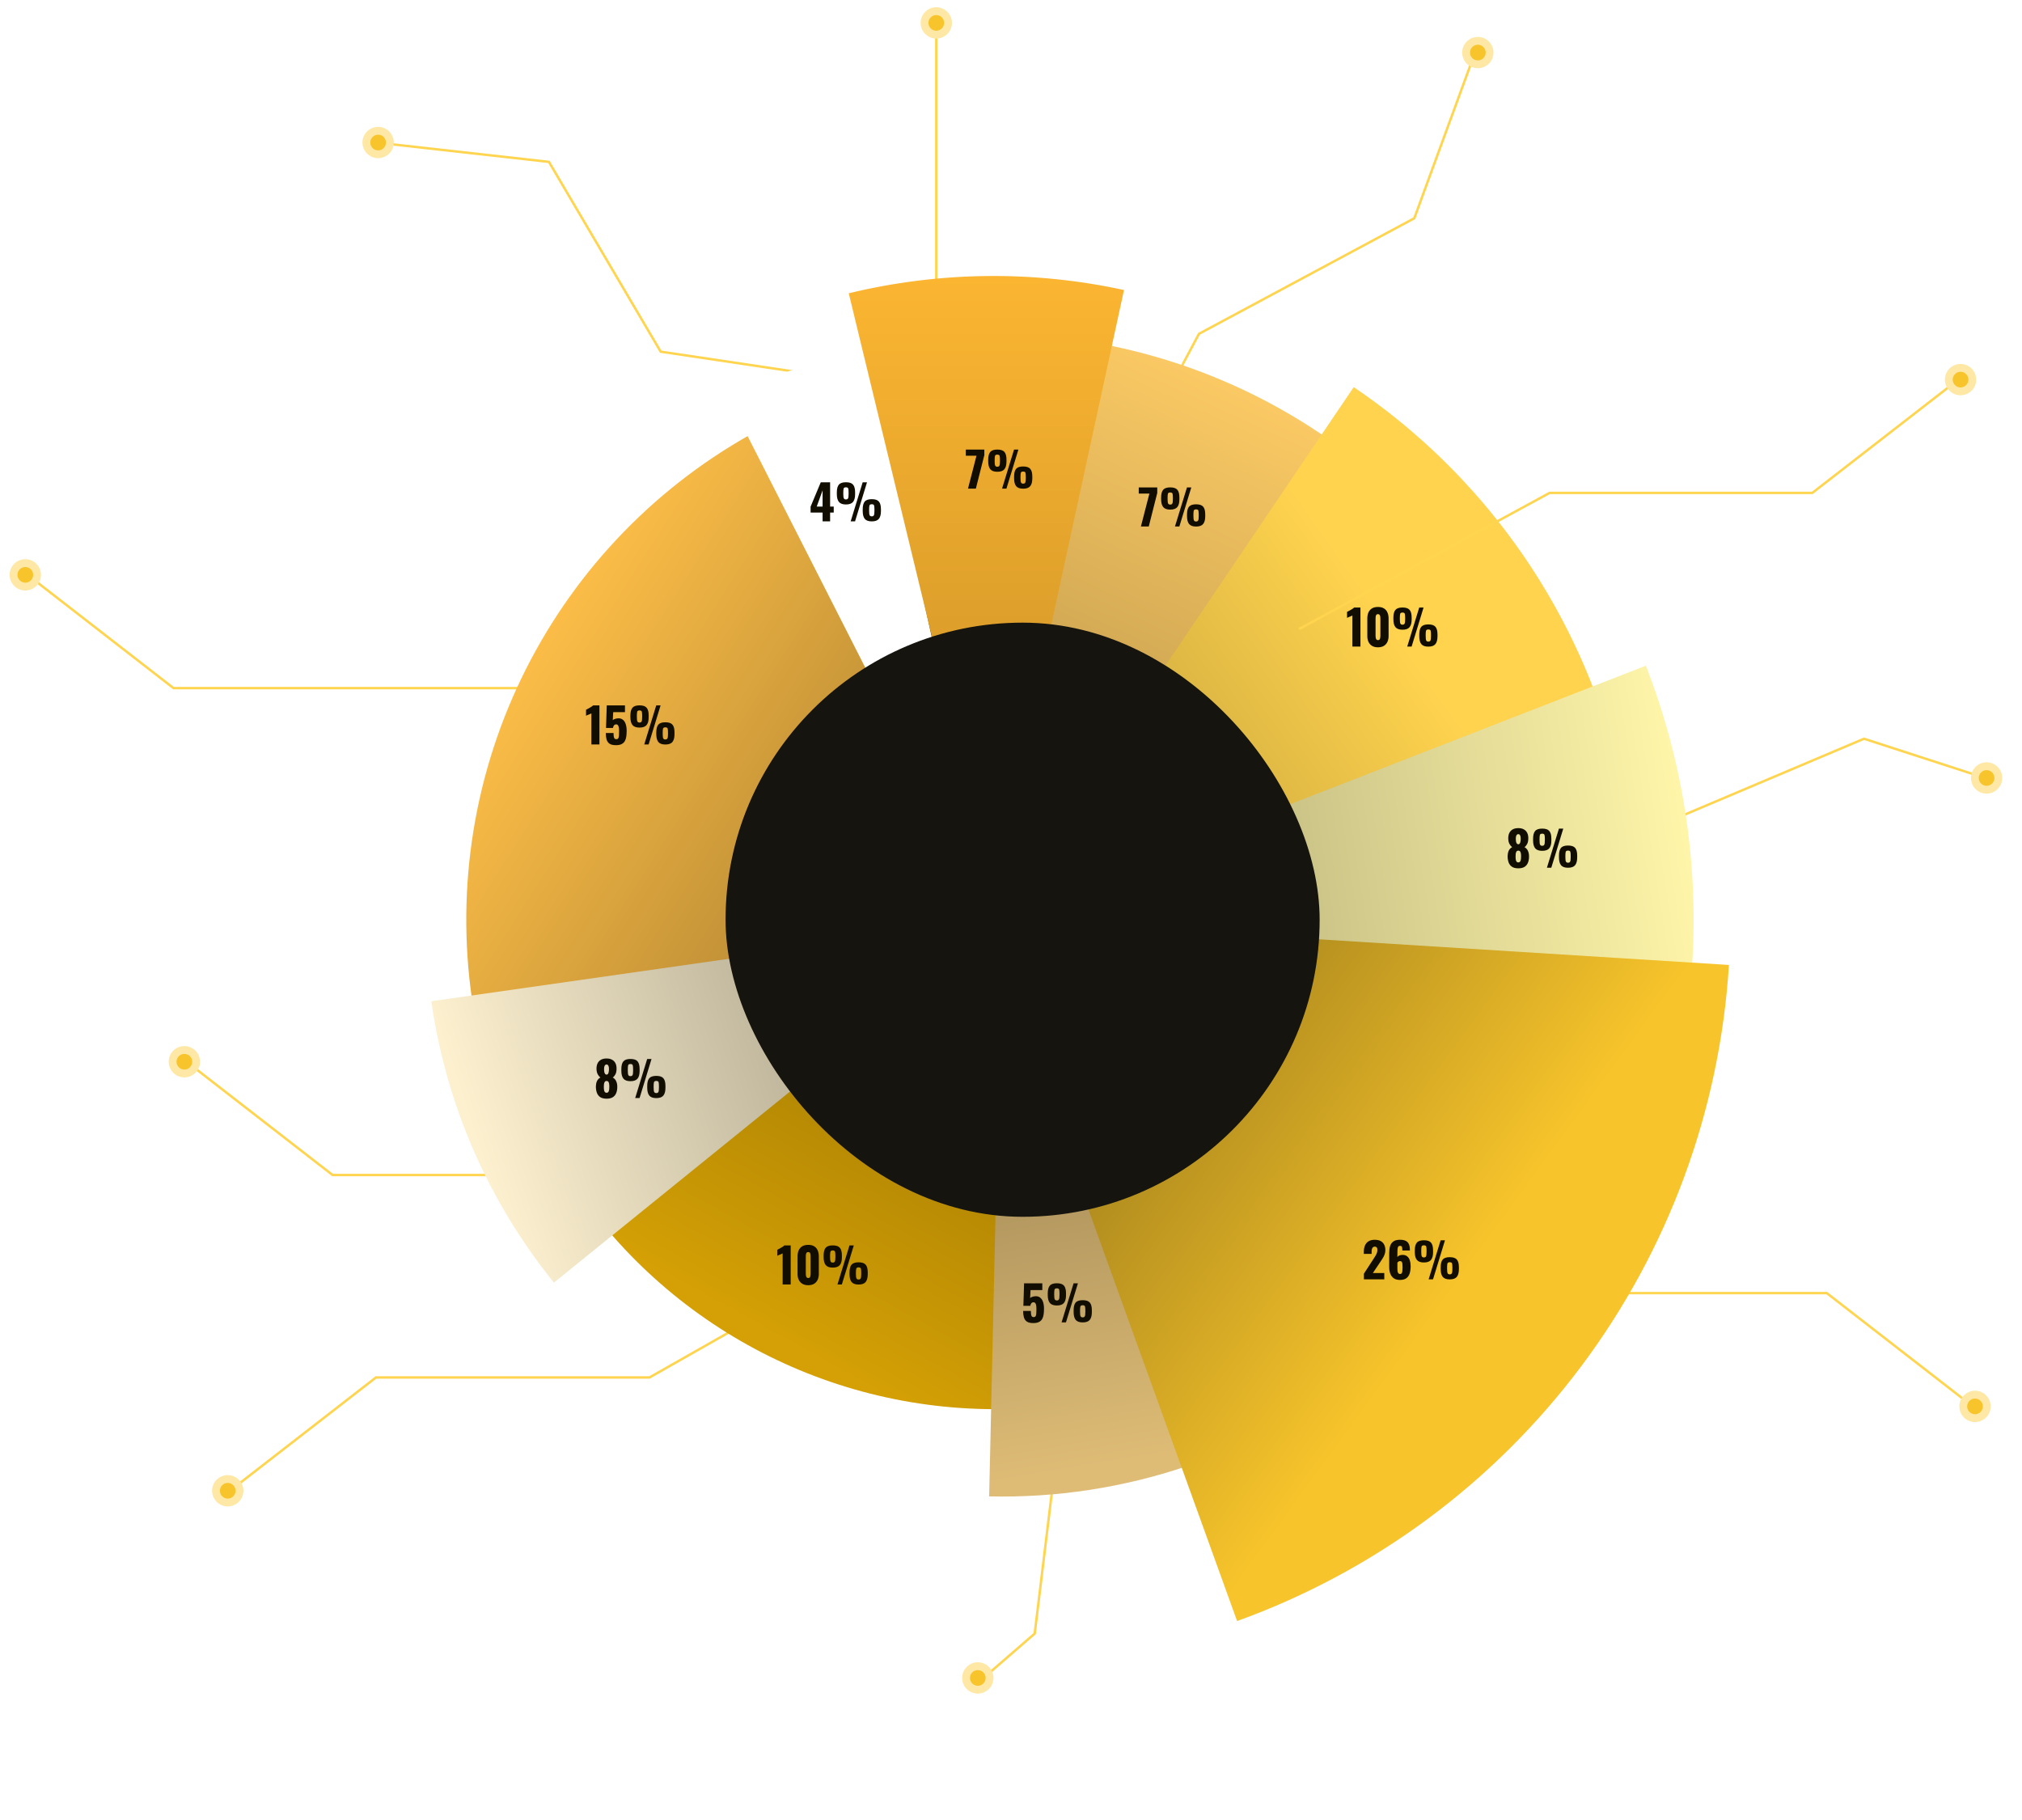 <svg width="839" height="755" viewBox="0 0 839 755" fill="none" xmlns="http://www.w3.org/2000/svg">
<mask id="mask0_2166_1187" style="mask-type:alpha" maskUnits="userSpaceOnUse" x="0" y="0" width="839" height="755">
<rect width="839" height="755" fill="#6B6B6B"/>
</mask>
<g mask="url(#mask0_2166_1187)">
<path d="M157.584 59.31L227.777 67.166L274.137 145.898L335.844 155.108" stroke="#FFD44E"/>
<circle cx="156.899" cy="59.132" r="6.5" transform="rotate(-120.491 156.899 59.132)" fill="#FFE8A5"/>
<circle cx="156.899" cy="59.132" r="3.25" transform="rotate(-120.491 156.899 59.132)" fill="#F7C42B"/>
<path d="M406.908 697.181L429.338 677.761L440 589.999" stroke="#FFD44E"/>
<circle cx="405.729" cy="696.162" r="6.5" fill="#FFE8A5"/>
<circle cx="405.729" cy="696.162" r="3.25" fill="#F7C42B"/>
<path d="M285 341.999L217.5 285.499H72L9.5 236.999" stroke="#FFD44E"/>
<circle cx="6.5" cy="6.5" r="6.5" transform="matrix(-1 0 0 1 17 231.999)" fill="#FFE8A5"/>
<circle cx="3.25" cy="3.25" r="3.25" transform="matrix(-1 0 0 1 13.75 235.249)" fill="#F7C42B"/>
<path d="M636 322.001L690.012 341.798L773.438 306.494L822.416 322.382" stroke="#FFD44E"/>
<circle cx="824.308" cy="322.773" r="6.5" transform="rotate(-22.937 824.308 322.773)" fill="#FFE8A5"/>
<circle cx="824.308" cy="322.773" r="3.25" transform="rotate(-22.937 824.308 322.773)" fill="#F7C42B"/>
<path d="M351 543.999L283.5 487.499H138L75.5 438.999" stroke="#FFD44E"/>
<circle cx="6.5" cy="6.5" r="6.5" transform="matrix(-1 0 0 1 83 433.999)" fill="#FFE8A5"/>
<circle cx="3.25" cy="3.25" r="3.25" transform="matrix(-1 0 0 1 79.75 437.249)" fill="#F7C42B"/>
<path d="M545 479.999L612.5 536.499H758L820.5 584.999" stroke="#FFD44E"/>
<circle cx="6.5" cy="6.5" r="6.5" transform="matrix(1 0 0 -1 813 589.999)" fill="#FFE8A5"/>
<circle cx="3.25" cy="3.25" r="3.25" transform="matrix(1 0 0 -1 816.25 586.749)" fill="#F7C42B"/>
<path d="M448.881 229.746L497.5 138.499L586.845 90.552L612.097 21.656" stroke="#FFD44E"/>
<circle cx="613.21" cy="21.813" r="6.5" transform="rotate(-28.498 613.21 21.813)" fill="#FFE8A5"/>
<circle cx="613.21" cy="21.813" r="3.25" transform="rotate(-28.498 613.21 21.813)" fill="#F7C42B"/>
<path d="M369 514.999L269.5 571.499H156L93.5 619.999" stroke="#FFD44E"/>
<circle cx="94.5" cy="618.499" r="6.5" transform="rotate(180 94.5 618.499)" fill="#FFE8A5"/>
<circle cx="94.5" cy="618.499" r="3.25" transform="rotate(180 94.5 618.499)" fill="#F7C42B"/>
<line x1="388.5" y1="8" x2="388.5" y2="139" stroke="#FFD44E"/>
<g filter="url(#filter0_ii_2166_1187)">
<circle cx="412.834" cy="373.747" r="210.897" transform="rotate(90 412.834 373.747)" fill="url(#paint0_linear_2166_1187)"/>
</g>
<g filter="url(#filter1_ii_2166_1187)">
<path d="M311.223 180.367C269.922 203.578 236.764 238.934 216.247 281.636C195.73 324.339 188.849 372.32 196.538 419.068L424.316 381.604L311.223 180.367Z" fill="url(#paint1_linear_2166_1187)"/>
</g>
<g filter="url(#filter2_ii_2166_1187)">
<path d="M178.959 415.414C185.066 458.207 202.651 498.546 229.844 532.146L415.856 381.603L178.959 415.414Z" fill="url(#paint2_linear_2166_1187)"/>
</g>
<g filter="url(#filter3_ii_2166_1187)">
<path d="M410.43 620.84C438.221 621.47 465.908 617.253 492.251 608.379L415.856 381.603L410.43 620.84Z" fill="url(#paint3_linear_2166_1187)"/>
</g>
<path d="M360.363 144.281C340.147 148.7 320.578 155.683 302.132 165.062L412.23 381.604L360.363 144.281Z" fill="white"/>
<g filter="url(#filter4_ii_2166_1187)">
<path d="M572.667 564.223C606.845 534.196 631.912 495.18 645.014 451.613C658.117 408.046 658.731 361.676 646.786 317.778C634.84 273.879 610.815 234.214 577.443 203.293C544.071 172.372 502.692 151.437 458.011 142.869L412.231 381.603L572.667 564.223Z" fill="url(#paint4_linear_2166_1187)"/>
</g>
<g filter="url(#filter5_ii_2166_1187)">
<path d="M466.39 120.325C428.706 112.135 389.656 112.598 352.177 121.68L412.231 369.518L466.39 120.325Z" fill="url(#paint5_linear_2166_1187)"/>
</g>
<g filter="url(#filter6_ii_2166_1187)">
<path d="M600.886 570.258C628.691 542.453 650.006 508.845 663.306 471.839C676.606 434.834 681.561 395.346 677.817 356.201C674.073 317.057 661.723 279.224 641.65 245.411C621.577 211.597 594.278 182.639 561.706 160.608L412.23 381.603L600.886 570.258Z" fill="url(#paint6_linear_2166_1187)"/>
</g>
<g filter="url(#filter7_ii_2166_1187)">
<path d="M617.654 587.029C657.536 547.147 684.946 496.519 696.54 441.322C708.134 386.125 703.41 328.747 682.944 276.19L412.23 381.604L617.654 587.029Z" fill="url(#paint7_linear_2166_1187)"/>
</g>
<g filter="url(#filter8_ii_2166_1187)">
<path d="M513.317 672.561C570.169 652.025 619.777 615.316 656.036 566.951C692.295 518.586 713.623 460.676 717.396 400.347L408 380.999L513.317 672.561Z" fill="url(#paint8_linear_2166_1187)"/>
</g>
<g filter="url(#filter9_dd_2166_1187)">
<rect x="301.062" y="258.328" width="246.508" height="246.508" rx="123.254" fill="#15140E"/>
</g>
<g filter="url(#filter10_ii_2166_1187)">
<rect x="316.774" y="275.248" width="213.918" height="213.918" rx="106.959" fill="#15140E"/>
</g>
<path d="M324.744 532.921V520.021C324.598 520.101 324.431 520.181 324.244 520.261C324.058 520.341 323.858 520.428 323.644 520.521C323.444 520.601 323.244 520.681 323.044 520.761C322.858 520.841 322.684 520.921 322.524 521.001V518.521C322.671 518.441 322.878 518.334 323.144 518.201C323.411 518.054 323.698 517.894 324.004 517.721C324.311 517.548 324.598 517.374 324.864 517.201C325.131 517.014 325.331 516.854 325.464 516.721H328.084V532.921H324.744ZM335.358 533.221C334.385 533.221 333.571 533.028 332.918 532.641C332.265 532.241 331.771 531.694 331.438 531.001C331.105 530.308 330.938 529.501 330.938 528.581V521.241C330.938 520.294 331.091 519.468 331.398 518.761C331.718 518.041 332.205 517.481 332.858 517.081C333.511 516.681 334.345 516.481 335.358 516.481C336.371 516.481 337.198 516.681 337.838 517.081C338.491 517.481 338.971 518.041 339.278 518.761C339.598 519.468 339.758 520.294 339.758 521.241V528.581C339.758 529.488 339.591 530.294 339.258 531.001C338.925 531.694 338.431 532.241 337.778 532.641C337.125 533.028 336.318 533.221 335.358 533.221ZM335.358 530.241C335.678 530.241 335.905 530.141 336.038 529.941C336.185 529.728 336.271 529.488 336.298 529.221C336.338 528.941 336.358 528.701 336.358 528.501V521.321C336.358 521.094 336.345 520.841 336.318 520.561C336.291 520.268 336.205 520.014 336.058 519.801C335.925 519.574 335.691 519.461 335.358 519.461C335.025 519.461 334.785 519.574 334.638 519.801C334.505 520.014 334.425 520.268 334.398 520.561C334.371 520.841 334.358 521.094 334.358 521.321V528.501C334.358 528.701 334.378 528.941 334.418 529.221C334.458 529.488 334.545 529.728 334.678 529.941C334.825 530.141 335.051 530.241 335.358 530.241ZM347.494 532.921L352.474 516.721H354.274L349.314 532.921H347.494ZM345.534 525.921C344.161 525.921 343.187 525.568 342.614 524.861C342.041 524.141 341.754 523.061 341.754 521.621V520.901C341.754 519.434 342.034 518.368 342.594 517.701C343.154 517.034 344.134 516.701 345.534 516.701C346.934 516.701 347.914 517.028 348.474 517.681C349.047 518.334 349.334 519.394 349.334 520.861V521.661C349.334 523.088 349.047 524.154 348.474 524.861C347.901 525.568 346.921 525.921 345.534 525.921ZM345.534 523.841C345.881 523.841 346.127 523.754 346.274 523.581C346.434 523.394 346.534 523.128 346.574 522.781C346.614 522.421 346.634 521.994 346.634 521.501V521.001C346.634 520.241 346.587 519.688 346.494 519.341C346.401 518.981 346.081 518.801 345.534 518.801C345.001 518.801 344.681 518.974 344.574 519.321C344.481 519.668 344.434 520.221 344.434 520.981V521.521C344.434 522.014 344.454 522.434 344.494 522.781C344.534 523.128 344.634 523.394 344.794 523.581C344.954 523.754 345.201 523.841 345.534 523.841ZM356.254 532.941C354.881 532.941 353.907 532.588 353.334 531.881C352.774 531.161 352.494 530.081 352.494 528.641V527.921C352.494 526.454 352.767 525.388 353.314 524.721C353.874 524.054 354.854 523.721 356.254 523.721C357.654 523.721 358.634 524.048 359.194 524.701C359.767 525.354 360.054 526.414 360.054 527.881V528.661C360.054 530.101 359.767 531.174 359.194 531.881C358.621 532.588 357.641 532.941 356.254 532.941ZM356.254 530.861C356.601 530.861 356.847 530.774 356.994 530.601C357.154 530.414 357.254 530.148 357.294 529.801C357.334 529.454 357.354 529.034 357.354 528.541V528.001C357.354 527.241 357.307 526.688 357.214 526.341C357.121 525.994 356.801 525.821 356.254 525.821C355.721 525.821 355.401 525.994 355.294 526.341C355.201 526.688 355.154 527.241 355.154 528.001V528.541C355.154 529.034 355.174 529.454 355.214 529.801C355.254 530.148 355.354 530.414 355.514 530.601C355.674 530.774 355.921 530.861 356.254 530.861Z" fill="#110D01"/>
<path d="M428.773 548.933C427.586 548.933 426.686 548.726 426.073 548.313C425.473 547.886 425.066 547.293 424.853 546.533C424.639 545.773 424.533 544.893 424.533 543.893H427.753C427.753 544.506 427.786 545.006 427.853 545.393C427.919 545.779 428.039 546.059 428.213 546.233C428.399 546.393 428.659 546.466 428.993 546.453C429.339 546.439 429.586 546.299 429.733 546.033C429.879 545.766 429.966 545.386 429.993 544.893C430.033 544.386 430.053 543.779 430.053 543.073C430.053 542.539 430.019 542.066 429.953 541.653C429.899 541.239 429.779 540.913 429.593 540.673C429.419 540.419 429.153 540.293 428.793 540.293C428.459 540.293 428.186 540.413 427.973 540.653C427.759 540.893 427.606 541.266 427.513 541.773H424.633L424.933 532.433H432.493V535.233H427.613L427.433 538.573C427.566 538.386 427.819 538.226 428.193 538.093C428.566 537.946 428.966 537.853 429.393 537.813C430.219 537.719 430.913 537.873 431.473 538.273C432.046 538.659 432.473 539.253 432.753 540.053C433.046 540.853 433.193 541.833 433.193 542.993C433.193 543.859 433.139 544.659 433.033 545.393C432.926 546.113 432.719 546.739 432.413 547.273C432.106 547.793 431.659 548.199 431.073 548.493C430.486 548.786 429.719 548.933 428.773 548.933ZM440.489 548.633L445.469 532.433H447.269L442.309 548.633H440.489ZM438.529 541.633C437.155 541.633 436.182 541.279 435.609 540.573C435.035 539.853 434.749 538.773 434.749 537.333V536.613C434.749 535.146 435.029 534.079 435.589 533.413C436.149 532.746 437.129 532.413 438.529 532.413C439.929 532.413 440.909 532.739 441.469 533.393C442.042 534.046 442.329 535.106 442.329 536.573V537.373C442.329 538.799 442.042 539.866 441.469 540.573C440.895 541.279 439.915 541.633 438.529 541.633ZM438.529 539.553C438.875 539.553 439.122 539.466 439.269 539.293C439.429 539.106 439.529 538.839 439.569 538.493C439.609 538.133 439.629 537.706 439.629 537.213V536.713C439.629 535.953 439.582 535.399 439.489 535.053C439.395 534.693 439.075 534.513 438.529 534.513C437.995 534.513 437.675 534.686 437.569 535.033C437.475 535.379 437.429 535.933 437.429 536.693V537.233C437.429 537.726 437.449 538.146 437.489 538.493C437.529 538.839 437.629 539.106 437.789 539.293C437.949 539.466 438.195 539.553 438.529 539.553ZM449.249 548.653C447.875 548.653 446.902 548.299 446.329 547.593C445.769 546.873 445.489 545.793 445.489 544.353V543.633C445.489 542.166 445.762 541.099 446.309 540.433C446.869 539.766 447.849 539.433 449.249 539.433C450.649 539.433 451.629 539.759 452.189 540.413C452.762 541.066 453.049 542.126 453.049 543.593V544.373C453.049 545.813 452.762 546.886 452.189 547.593C451.615 548.299 450.635 548.653 449.249 548.653ZM449.249 546.573C449.595 546.573 449.842 546.486 449.989 546.313C450.149 546.126 450.249 545.859 450.289 545.513C450.329 545.166 450.349 544.746 450.349 544.253V543.713C450.349 542.953 450.302 542.399 450.209 542.053C450.115 541.706 449.795 541.533 449.249 541.533C448.715 541.533 448.395 541.706 448.289 542.053C448.195 542.399 448.149 542.953 448.149 543.713V544.253C448.149 544.746 448.169 545.166 448.209 545.513C448.249 545.859 448.349 546.126 448.509 546.313C448.669 546.486 448.915 546.573 449.249 546.573Z" fill="#110D01"/>
<path d="M565.935 530.789V528.429L569.815 522.469C570.108 522.029 570.382 521.602 570.635 521.189C570.902 520.776 571.115 520.356 571.275 519.929C571.448 519.502 571.535 519.056 571.535 518.589C571.535 518.122 571.442 517.776 571.255 517.549C571.068 517.322 570.815 517.209 570.495 517.209C570.135 517.209 569.855 517.309 569.655 517.509C569.455 517.709 569.315 517.976 569.235 518.309C569.168 518.642 569.135 519.016 569.135 519.429V520.229H565.895V519.369C565.895 518.409 566.048 517.556 566.355 516.809C566.662 516.049 567.148 515.456 567.815 515.029C568.482 514.589 569.355 514.369 570.435 514.369C571.888 514.369 572.982 514.749 573.715 515.509C574.462 516.256 574.835 517.302 574.835 518.649C574.835 519.302 574.728 519.909 574.515 520.469C574.315 521.029 574.042 521.576 573.695 522.109C573.362 522.629 573.002 523.176 572.615 523.749L569.655 528.169H574.395V530.789H565.935ZM580.908 531.029C579.855 531.029 578.995 530.802 578.328 530.349C577.675 529.882 577.195 529.249 576.888 528.449C576.582 527.649 576.428 526.736 576.428 525.709V519.849C576.428 518.796 576.548 517.856 576.788 517.029C577.042 516.202 577.488 515.556 578.128 515.089C578.768 514.609 579.688 514.369 580.888 514.369C581.928 514.369 582.748 514.529 583.348 514.849C583.948 515.169 584.375 515.636 584.628 516.249C584.882 516.862 585.008 517.622 585.008 518.529C585.008 518.582 585.008 518.636 585.008 518.689C585.022 518.729 585.028 518.769 585.028 518.809H581.888C581.888 518.156 581.835 517.676 581.728 517.369C581.635 517.049 581.362 516.889 580.908 516.889C580.602 516.889 580.368 516.982 580.208 517.169C580.062 517.356 579.962 517.682 579.908 518.149C579.855 518.616 579.828 519.269 579.828 520.109V521.549C579.988 521.269 580.248 521.056 580.608 520.909C580.968 520.749 581.375 520.662 581.828 520.649C582.682 520.622 583.362 520.816 583.868 521.229C584.388 521.642 584.762 522.209 584.988 522.929C585.215 523.636 585.328 524.429 585.328 525.309C585.328 526.442 585.195 527.442 584.928 528.309C584.662 529.162 584.208 529.829 583.568 530.309C582.928 530.789 582.042 531.029 580.908 531.029ZM580.948 528.569C581.255 528.569 581.475 528.469 581.608 528.269C581.755 528.056 581.848 527.749 581.888 527.349C581.942 526.936 581.968 526.429 581.968 525.829C581.968 525.296 581.948 524.836 581.908 524.449C581.882 524.062 581.795 523.762 581.648 523.549C581.502 523.322 581.255 523.209 580.908 523.209C580.748 523.209 580.595 523.242 580.448 523.309C580.302 523.376 580.175 523.462 580.068 523.569C579.962 523.662 579.882 523.756 579.828 523.849V526.489C579.828 526.849 579.855 527.189 579.908 527.509C579.975 527.829 580.088 528.089 580.248 528.289C580.422 528.476 580.655 528.569 580.948 528.569ZM592.79 530.789L597.77 514.589H599.57L594.61 530.789H592.79ZM590.83 523.789C589.457 523.789 588.483 523.436 587.91 522.729C587.337 522.009 587.05 520.929 587.05 519.489V518.769C587.05 517.302 587.33 516.236 587.89 515.569C588.45 514.902 589.43 514.569 590.83 514.569C592.23 514.569 593.21 514.896 593.77 515.549C594.343 516.202 594.63 517.262 594.63 518.729V519.529C594.63 520.956 594.343 522.022 593.77 522.729C593.197 523.436 592.217 523.789 590.83 523.789ZM590.83 521.709C591.177 521.709 591.423 521.622 591.57 521.449C591.73 521.262 591.83 520.996 591.87 520.649C591.91 520.289 591.93 519.862 591.93 519.369V518.869C591.93 518.109 591.883 517.556 591.79 517.209C591.697 516.849 591.377 516.669 590.83 516.669C590.297 516.669 589.977 516.842 589.87 517.189C589.777 517.536 589.73 518.089 589.73 518.849V519.389C589.73 519.882 589.75 520.302 589.79 520.649C589.83 520.996 589.93 521.262 590.09 521.449C590.25 521.622 590.497 521.709 590.83 521.709ZM601.55 530.809C600.177 530.809 599.203 530.456 598.63 529.749C598.07 529.029 597.79 527.949 597.79 526.509V525.789C597.79 524.322 598.063 523.256 598.61 522.589C599.17 521.922 600.15 521.589 601.55 521.589C602.95 521.589 603.93 521.916 604.49 522.569C605.063 523.222 605.35 524.282 605.35 525.749V526.529C605.35 527.969 605.063 529.042 604.49 529.749C603.917 530.456 602.937 530.809 601.55 530.809ZM601.55 528.729C601.897 528.729 602.143 528.642 602.29 528.469C602.45 528.282 602.55 528.016 602.59 527.669C602.63 527.322 602.65 526.902 602.65 526.409V525.869C602.65 525.109 602.603 524.556 602.51 524.209C602.417 523.862 602.097 523.689 601.55 523.689C601.017 523.689 600.697 523.862 600.59 524.209C600.497 524.556 600.45 525.109 600.45 525.869V526.409C600.45 526.902 600.47 527.322 600.51 527.669C600.55 528.016 600.65 528.282 600.81 528.469C600.97 528.642 601.217 528.729 601.55 528.729Z" fill="#110D01"/>
<path d="M630.003 360.259C628.91 360.259 628.037 360.046 627.383 359.619C626.73 359.179 626.263 358.579 625.983 357.819C625.703 357.046 625.563 356.166 625.563 355.179C625.577 354.779 625.617 354.392 625.683 354.019C625.763 353.632 625.877 353.279 626.023 352.959C626.183 352.626 626.377 352.339 626.603 352.099C626.843 351.846 627.123 351.639 627.443 351.479C627.03 351.172 626.663 350.732 626.343 350.159C626.023 349.572 625.85 348.832 625.823 347.939C625.81 347.032 625.957 346.252 626.263 345.599C626.583 344.946 627.057 344.446 627.683 344.099C628.31 343.752 629.083 343.579 630.003 343.579C630.937 343.579 631.71 343.759 632.323 344.119C632.95 344.466 633.417 344.966 633.723 345.619C634.03 346.259 634.17 347.032 634.143 347.939C634.13 348.846 633.97 349.592 633.663 350.179C633.357 350.752 632.99 351.186 632.563 351.479C632.883 351.639 633.157 351.846 633.383 352.099C633.623 352.339 633.817 352.626 633.963 352.959C634.123 353.279 634.243 353.632 634.323 354.019C634.403 354.392 634.443 354.779 634.443 355.179C634.47 356.166 634.337 357.046 634.043 357.819C633.763 358.579 633.297 359.179 632.643 359.619C631.99 360.046 631.11 360.259 630.003 360.259ZM630.003 357.799C630.363 357.799 630.623 357.666 630.783 357.399C630.943 357.132 631.043 356.819 631.083 356.459C631.123 356.086 631.143 355.746 631.143 355.439C631.157 355.026 631.137 354.626 631.083 354.239C631.043 353.852 630.943 353.539 630.783 353.299C630.623 353.046 630.363 352.919 630.003 352.919C629.657 352.919 629.403 353.046 629.243 353.299C629.083 353.539 628.977 353.852 628.923 354.239C628.883 354.612 628.863 355.012 628.863 355.439C628.863 355.746 628.883 356.086 628.923 356.459C628.963 356.832 629.063 357.152 629.223 357.419C629.397 357.672 629.657 357.799 630.003 357.799ZM630.003 350.279C630.23 350.279 630.417 350.192 630.563 350.019C630.71 349.832 630.817 349.559 630.883 349.199C630.963 348.839 631.003 348.392 631.003 347.859C631.003 347.312 630.917 346.879 630.743 346.559C630.583 346.239 630.337 346.079 630.003 346.079C629.67 346.079 629.41 346.239 629.223 346.559C629.05 346.879 628.963 347.306 628.963 347.839C628.963 348.372 628.997 348.826 629.063 349.199C629.143 349.559 629.263 349.832 629.423 350.019C629.583 350.192 629.777 350.279 630.003 350.279ZM641.873 359.999L646.853 343.799H648.653L643.693 359.999H641.873ZM639.913 352.999C638.54 352.999 637.566 352.646 636.993 351.939C636.42 351.219 636.133 350.139 636.133 348.699V347.979C636.133 346.512 636.413 345.446 636.973 344.779C637.533 344.112 638.513 343.779 639.913 343.779C641.313 343.779 642.293 344.106 642.853 344.759C643.426 345.412 643.713 346.472 643.713 347.939V348.739C643.713 350.166 643.426 351.232 642.853 351.939C642.28 352.646 641.3 352.999 639.913 352.999ZM639.913 350.919C640.26 350.919 640.506 350.832 640.653 350.659C640.813 350.472 640.913 350.206 640.953 349.859C640.993 349.499 641.013 349.072 641.013 348.579V348.079C641.013 347.319 640.966 346.766 640.873 346.419C640.78 346.059 640.46 345.879 639.913 345.879C639.38 345.879 639.06 346.052 638.953 346.399C638.86 346.746 638.813 347.299 638.813 348.059V348.599C638.813 349.092 638.833 349.512 638.873 349.859C638.913 350.206 639.013 350.472 639.173 350.659C639.333 350.832 639.58 350.919 639.913 350.919ZM650.633 360.019C649.26 360.019 648.286 359.666 647.713 358.959C647.153 358.239 646.873 357.159 646.873 355.719V354.999C646.873 353.532 647.146 352.466 647.693 351.799C648.253 351.132 649.233 350.799 650.633 350.799C652.033 350.799 653.013 351.126 653.573 351.779C654.146 352.432 654.433 353.492 654.433 354.959V355.739C654.433 357.179 654.146 358.252 653.573 358.959C653 359.666 652.02 360.019 650.633 360.019ZM650.633 357.939C650.98 357.939 651.226 357.852 651.373 357.679C651.533 357.492 651.633 357.226 651.673 356.879C651.713 356.532 651.733 356.112 651.733 355.619V355.079C651.733 354.319 651.686 353.766 651.593 353.419C651.5 353.072 651.18 352.899 650.633 352.899C650.1 352.899 649.78 353.072 649.673 353.419C649.58 353.766 649.533 354.319 649.533 355.079V355.619C649.533 356.112 649.553 356.532 649.593 356.879C649.633 357.226 649.733 357.492 649.893 357.679C650.053 357.852 650.3 357.939 650.633 357.939Z" fill="#110D01"/>
<path d="M561.158 268.263V255.363C561.011 255.443 560.844 255.523 560.658 255.603C560.471 255.683 560.271 255.769 560.058 255.863C559.858 255.943 559.658 256.023 559.458 256.103C559.271 256.183 559.098 256.263 558.938 256.343V253.863C559.084 253.783 559.291 253.676 559.558 253.543C559.824 253.396 560.111 253.236 560.418 253.063C560.724 252.889 561.011 252.716 561.278 252.543C561.544 252.356 561.744 252.196 561.878 252.063H564.498V268.263H561.158ZM571.771 268.563C570.798 268.563 569.984 268.369 569.331 267.983C568.678 267.583 568.184 267.036 567.851 266.343C567.518 265.649 567.351 264.843 567.351 263.923V256.583C567.351 255.636 567.504 254.809 567.811 254.103C568.131 253.383 568.618 252.823 569.271 252.423C569.924 252.023 570.758 251.823 571.771 251.823C572.784 251.823 573.611 252.023 574.251 252.423C574.904 252.823 575.384 253.383 575.691 254.103C576.011 254.809 576.171 255.636 576.171 256.583V263.923C576.171 264.829 576.004 265.636 575.671 266.343C575.338 267.036 574.844 267.583 574.191 267.983C573.538 268.369 572.731 268.563 571.771 268.563ZM571.771 265.583C572.091 265.583 572.318 265.483 572.451 265.283C572.598 265.069 572.684 264.829 572.711 264.563C572.751 264.283 572.771 264.043 572.771 263.843V256.663C572.771 256.436 572.758 256.183 572.731 255.903C572.704 255.609 572.618 255.356 572.471 255.143C572.338 254.916 572.104 254.803 571.771 254.803C571.438 254.803 571.198 254.916 571.051 255.143C570.918 255.356 570.838 255.609 570.811 255.903C570.784 256.183 570.771 256.436 570.771 256.663V263.843C570.771 264.043 570.791 264.283 570.831 264.563C570.871 264.829 570.958 265.069 571.091 265.283C571.238 265.483 571.464 265.583 571.771 265.583ZM583.907 268.263L588.887 252.063H590.687L585.727 268.263H583.907ZM581.947 261.263C580.574 261.263 579.601 260.909 579.027 260.203C578.454 259.483 578.167 258.403 578.167 256.963V256.243C578.167 254.776 578.447 253.709 579.007 253.043C579.567 252.376 580.547 252.043 581.947 252.043C583.347 252.043 584.327 252.369 584.887 253.023C585.461 253.676 585.747 254.736 585.747 256.203V257.003C585.747 258.429 585.461 259.496 584.887 260.203C584.314 260.909 583.334 261.263 581.947 261.263ZM581.947 259.183C582.294 259.183 582.541 259.096 582.687 258.923C582.847 258.736 582.947 258.469 582.987 258.123C583.027 257.763 583.047 257.336 583.047 256.843V256.343C583.047 255.583 583.001 255.029 582.907 254.683C582.814 254.323 582.494 254.143 581.947 254.143C581.414 254.143 581.094 254.316 580.987 254.663C580.894 255.009 580.847 255.563 580.847 256.323V256.863C580.847 257.356 580.867 257.776 580.907 258.123C580.947 258.469 581.047 258.736 581.207 258.923C581.367 259.096 581.614 259.183 581.947 259.183ZM592.667 268.283C591.294 268.283 590.321 267.929 589.747 267.223C589.187 266.503 588.907 265.423 588.907 263.983V263.263C588.907 261.796 589.181 260.729 589.727 260.063C590.287 259.396 591.267 259.063 592.667 259.063C594.067 259.063 595.047 259.389 595.607 260.043C596.181 260.696 596.467 261.756 596.467 263.223V264.003C596.467 265.443 596.181 266.516 595.607 267.223C595.034 267.929 594.054 268.283 592.667 268.283ZM592.667 266.203C593.014 266.203 593.261 266.116 593.407 265.943C593.567 265.756 593.667 265.489 593.707 265.143C593.747 264.796 593.767 264.376 593.767 263.883V263.343C593.767 262.583 593.721 262.029 593.627 261.683C593.534 261.336 593.214 261.163 592.667 261.163C592.134 261.163 591.814 261.336 591.707 261.683C591.614 262.029 591.567 262.583 591.567 263.343V263.883C591.567 264.376 591.587 264.796 591.627 265.143C591.667 265.489 591.767 265.756 591.927 265.943C592.087 266.116 592.334 266.203 592.667 266.203Z" fill="#110D01"/>
<path d="M473.405 218.434L476.925 204.774H472.505V202.234H480.185V204.534L476.665 218.434H473.405ZM487.534 218.434L492.514 202.234H494.314L489.354 218.434H487.534ZM485.574 211.434C484.201 211.434 483.227 211.08 482.654 210.374C482.081 209.654 481.794 208.574 481.794 207.134V206.414C481.794 204.947 482.074 203.88 482.634 203.214C483.194 202.547 484.174 202.214 485.574 202.214C486.974 202.214 487.954 202.54 488.514 203.194C489.087 203.847 489.374 204.907 489.374 206.374V207.174C489.374 208.6 489.087 209.667 488.514 210.374C487.941 211.08 486.961 211.434 485.574 211.434ZM485.574 209.354C485.921 209.354 486.167 209.267 486.314 209.094C486.474 208.907 486.574 208.64 486.614 208.294C486.654 207.934 486.674 207.507 486.674 207.014V206.514C486.674 205.754 486.627 205.2 486.534 204.854C486.441 204.494 486.121 204.314 485.574 204.314C485.041 204.314 484.721 204.487 484.614 204.834C484.521 205.18 484.474 205.734 484.474 206.494V207.034C484.474 207.527 484.494 207.947 484.534 208.294C484.574 208.64 484.674 208.907 484.834 209.094C484.994 209.267 485.241 209.354 485.574 209.354ZM496.294 218.454C494.921 218.454 493.947 218.1 493.374 217.394C492.814 216.674 492.534 215.594 492.534 214.154V213.434C492.534 211.967 492.807 210.9 493.354 210.234C493.914 209.567 494.894 209.234 496.294 209.234C497.694 209.234 498.674 209.56 499.234 210.214C499.807 210.867 500.094 211.927 500.094 213.394V214.174C500.094 215.614 499.807 216.687 499.234 217.394C498.661 218.1 497.681 218.454 496.294 218.454ZM496.294 216.374C496.641 216.374 496.887 216.287 497.034 216.114C497.194 215.927 497.294 215.66 497.334 215.314C497.374 214.967 497.394 214.547 497.394 214.054V213.514C497.394 212.754 497.347 212.2 497.254 211.854C497.161 211.507 496.841 211.334 496.294 211.334C495.761 211.334 495.441 211.507 495.334 211.854C495.241 212.2 495.194 212.754 495.194 213.514V214.054C495.194 214.547 495.214 214.967 495.254 215.314C495.294 215.66 495.394 215.927 495.554 216.114C495.714 216.287 495.961 216.374 496.294 216.374Z" fill="#110D01"/>
<path d="M401.654 202.734L405.174 189.074H400.754V186.534H408.434V188.834L404.914 202.734H401.654ZM415.783 202.734L420.763 186.534H422.563L417.603 202.734H415.783ZM413.823 195.734C412.45 195.734 411.477 195.381 410.903 194.674C410.33 193.954 410.043 192.874 410.043 191.434V190.714C410.043 189.248 410.323 188.181 410.883 187.514C411.443 186.848 412.423 186.514 413.823 186.514C415.223 186.514 416.203 186.841 416.763 187.494C417.337 188.148 417.623 189.208 417.623 190.674V191.474C417.623 192.901 417.337 193.968 416.763 194.674C416.19 195.381 415.21 195.734 413.823 195.734ZM413.823 193.654C414.17 193.654 414.417 193.568 414.563 193.394C414.723 193.208 414.823 192.941 414.863 192.594C414.903 192.234 414.923 191.808 414.923 191.314V190.814C414.923 190.054 414.877 189.501 414.783 189.154C414.69 188.794 414.37 188.614 413.823 188.614C413.29 188.614 412.97 188.788 412.863 189.134C412.77 189.481 412.723 190.034 412.723 190.794V191.334C412.723 191.828 412.743 192.248 412.783 192.594C412.823 192.941 412.923 193.208 413.083 193.394C413.243 193.568 413.49 193.654 413.823 193.654ZM424.543 202.754C423.17 202.754 422.197 202.401 421.623 201.694C421.063 200.974 420.783 199.894 420.783 198.454V197.734C420.783 196.268 421.057 195.201 421.603 194.534C422.163 193.868 423.143 193.534 424.543 193.534C425.943 193.534 426.923 193.861 427.483 194.514C428.057 195.168 428.343 196.228 428.343 197.694V198.474C428.343 199.914 428.057 200.988 427.483 201.694C426.91 202.401 425.93 202.754 424.543 202.754ZM424.543 200.674C424.89 200.674 425.137 200.588 425.283 200.414C425.443 200.228 425.543 199.961 425.583 199.614C425.623 199.268 425.643 198.848 425.643 198.354V197.814C425.643 197.054 425.597 196.501 425.503 196.154C425.41 195.808 425.09 195.634 424.543 195.634C424.01 195.634 423.69 195.808 423.583 196.154C423.49 196.501 423.443 197.054 423.443 197.814V198.354C423.443 198.848 423.463 199.268 423.503 199.614C423.543 199.961 423.643 200.228 423.803 200.414C423.963 200.588 424.21 200.674 424.543 200.674Z" fill="#110D01"/>
<path d="M341.324 216.301V212.661H336.344V210.201L340.564 200.101H344.444V210.181H345.944V212.661H344.444V216.301H341.324ZM338.884 210.181H341.324V203.441L338.884 210.181ZM352.973 216.301L357.953 200.101H359.753L354.793 216.301H352.973ZM351.013 209.301C349.639 209.301 348.666 208.947 348.093 208.241C347.519 207.521 347.233 206.441 347.233 205.001V204.281C347.233 202.814 347.513 201.747 348.073 201.081C348.633 200.414 349.613 200.081 351.013 200.081C352.413 200.081 353.393 200.407 353.953 201.061C354.526 201.714 354.813 202.774 354.813 204.241V205.041C354.813 206.467 354.526 207.534 353.953 208.241C353.379 208.947 352.399 209.301 351.013 209.301ZM351.013 207.221C351.359 207.221 351.606 207.134 351.753 206.961C351.913 206.774 352.013 206.507 352.053 206.161C352.093 205.801 352.113 205.374 352.113 204.881V204.381C352.113 203.621 352.066 203.067 351.973 202.721C351.879 202.361 351.559 202.181 351.013 202.181C350.479 202.181 350.159 202.354 350.053 202.701C349.959 203.047 349.913 203.601 349.913 204.361V204.901C349.913 205.394 349.933 205.814 349.973 206.161C350.013 206.507 350.113 206.774 350.273 206.961C350.433 207.134 350.679 207.221 351.013 207.221ZM361.733 216.321C360.359 216.321 359.386 215.967 358.813 215.261C358.253 214.541 357.973 213.461 357.973 212.021V211.301C357.973 209.834 358.246 208.767 358.793 208.101C359.353 207.434 360.333 207.101 361.733 207.101C363.133 207.101 364.113 207.427 364.673 208.081C365.246 208.734 365.533 209.794 365.533 211.261V212.041C365.533 213.481 365.246 214.554 364.673 215.261C364.099 215.967 363.119 216.321 361.733 216.321ZM361.733 214.241C362.079 214.241 362.326 214.154 362.473 213.981C362.633 213.794 362.733 213.527 362.773 213.181C362.813 212.834 362.833 212.414 362.833 211.921V211.381C362.833 210.621 362.786 210.067 362.693 209.721C362.599 209.374 362.279 209.201 361.733 209.201C361.199 209.201 360.879 209.374 360.773 209.721C360.679 210.067 360.633 210.621 360.633 211.381V211.921C360.633 212.414 360.653 212.834 360.693 213.181C360.733 213.527 360.833 213.794 360.993 213.981C361.153 214.154 361.399 214.241 361.733 214.241Z" fill="#110D01"/>
<path d="M245.389 308.867V295.967C245.242 296.047 245.076 296.127 244.889 296.207C244.702 296.287 244.502 296.374 244.289 296.467C244.089 296.547 243.889 296.627 243.689 296.707C243.502 296.787 243.329 296.867 243.169 296.947V294.467C243.316 294.387 243.522 294.281 243.789 294.147C244.056 294.001 244.342 293.841 244.649 293.667C244.956 293.494 245.242 293.321 245.509 293.147C245.776 292.961 245.976 292.801 246.109 292.667H248.729V308.867H245.389ZM255.603 309.167C254.416 309.167 253.516 308.961 252.903 308.547C252.303 308.121 251.896 307.527 251.683 306.767C251.469 306.007 251.363 305.127 251.363 304.127H254.583C254.583 304.741 254.616 305.241 254.683 305.627C254.749 306.014 254.869 306.294 255.043 306.467C255.229 306.627 255.489 306.701 255.823 306.687C256.169 306.674 256.416 306.534 256.563 306.267C256.709 306.001 256.796 305.621 256.823 305.127C256.863 304.621 256.883 304.014 256.883 303.307C256.883 302.774 256.849 302.301 256.783 301.887C256.729 301.474 256.609 301.147 256.423 300.907C256.249 300.654 255.983 300.527 255.623 300.527C255.289 300.527 255.016 300.647 254.803 300.887C254.589 301.127 254.436 301.501 254.343 302.007H251.463L251.763 292.667H259.323V295.467H254.443L254.263 298.807C254.396 298.621 254.649 298.461 255.023 298.327C255.396 298.181 255.796 298.087 256.223 298.047C257.049 297.954 257.743 298.107 258.303 298.507C258.876 298.894 259.303 299.487 259.583 300.287C259.876 301.087 260.023 302.067 260.023 303.227C260.023 304.094 259.969 304.894 259.863 305.627C259.756 306.347 259.549 306.974 259.243 307.507C258.936 308.027 258.489 308.434 257.903 308.727C257.316 309.021 256.549 309.167 255.603 309.167ZM267.318 308.867L272.298 292.667H274.098L269.138 308.867H267.318ZM265.358 301.867C263.985 301.867 263.012 301.514 262.438 300.807C261.865 300.087 261.578 299.007 261.578 297.567V296.847C261.578 295.381 261.858 294.314 262.418 293.647C262.978 292.981 263.958 292.647 265.358 292.647C266.758 292.647 267.738 292.974 268.298 293.627C268.872 294.281 269.158 295.341 269.158 296.807V297.607C269.158 299.034 268.872 300.101 268.298 300.807C267.725 301.514 266.745 301.867 265.358 301.867ZM265.358 299.787C265.705 299.787 265.952 299.701 266.098 299.527C266.258 299.341 266.358 299.074 266.398 298.727C266.438 298.367 266.458 297.941 266.458 297.447V296.947C266.458 296.187 266.412 295.634 266.318 295.287C266.225 294.927 265.905 294.747 265.358 294.747C264.825 294.747 264.505 294.921 264.398 295.267C264.305 295.614 264.258 296.167 264.258 296.927V297.467C264.258 297.961 264.278 298.381 264.318 298.727C264.358 299.074 264.458 299.341 264.618 299.527C264.778 299.701 265.025 299.787 265.358 299.787ZM276.078 308.887C274.705 308.887 273.732 308.534 273.158 307.827C272.598 307.107 272.318 306.027 272.318 304.587V303.867C272.318 302.401 272.592 301.334 273.138 300.667C273.698 300.001 274.678 299.667 276.078 299.667C277.478 299.667 278.458 299.994 279.018 300.647C279.592 301.301 279.878 302.361 279.878 303.827V304.607C279.878 306.047 279.592 307.121 279.018 307.827C278.445 308.534 277.465 308.887 276.078 308.887ZM276.078 306.807C276.425 306.807 276.672 306.721 276.818 306.547C276.978 306.361 277.078 306.094 277.118 305.747C277.158 305.401 277.178 304.981 277.178 304.487V303.947C277.178 303.187 277.132 302.634 277.038 302.287C276.945 301.941 276.625 301.767 276.078 301.767C275.545 301.767 275.225 301.941 275.118 302.287C275.025 302.634 274.978 303.187 274.978 303.947V304.487C274.978 304.981 274.998 305.401 275.038 305.747C275.078 306.094 275.178 306.361 275.338 306.547C275.498 306.721 275.745 306.807 276.078 306.807Z" fill="#110D01"/>
<path d="M251.689 455.832C250.596 455.832 249.722 455.619 249.069 455.192C248.416 454.752 247.949 454.152 247.669 453.392C247.389 452.619 247.249 451.739 247.249 450.752C247.262 450.352 247.302 449.966 247.369 449.592C247.449 449.206 247.562 448.852 247.709 448.532C247.869 448.199 248.062 447.912 248.289 447.672C248.529 447.419 248.809 447.212 249.129 447.052C248.716 446.746 248.349 446.306 248.029 445.732C247.709 445.146 247.536 444.406 247.509 443.512C247.496 442.606 247.642 441.826 247.949 441.172C248.269 440.519 248.742 440.019 249.369 439.672C249.996 439.326 250.769 439.152 251.689 439.152C252.622 439.152 253.396 439.332 254.009 439.692C254.636 440.039 255.102 440.539 255.409 441.192C255.716 441.832 255.856 442.606 255.829 443.512C255.816 444.419 255.656 445.166 255.349 445.752C255.042 446.326 254.676 446.759 254.249 447.052C254.569 447.212 254.842 447.419 255.069 447.672C255.309 447.912 255.502 448.199 255.649 448.532C255.809 448.852 255.929 449.206 256.009 449.592C256.089 449.966 256.129 450.352 256.129 450.752C256.156 451.739 256.022 452.619 255.729 453.392C255.449 454.152 254.982 454.752 254.329 455.192C253.676 455.619 252.796 455.832 251.689 455.832ZM251.689 453.372C252.049 453.372 252.309 453.239 252.469 452.972C252.629 452.706 252.729 452.392 252.769 452.032C252.809 451.659 252.829 451.319 252.829 451.012C252.842 450.599 252.822 450.199 252.769 449.812C252.729 449.426 252.629 449.112 252.469 448.872C252.309 448.619 252.049 448.492 251.689 448.492C251.342 448.492 251.089 448.619 250.929 448.872C250.769 449.112 250.662 449.426 250.609 449.812C250.569 450.186 250.549 450.586 250.549 451.012C250.549 451.319 250.569 451.659 250.609 452.032C250.649 452.406 250.749 452.726 250.909 452.992C251.082 453.246 251.342 453.372 251.689 453.372ZM251.689 445.852C251.916 445.852 252.102 445.766 252.249 445.592C252.396 445.406 252.502 445.132 252.569 444.772C252.649 444.412 252.689 443.966 252.689 443.432C252.689 442.886 252.602 442.452 252.429 442.132C252.269 441.812 252.022 441.652 251.689 441.652C251.356 441.652 251.096 441.812 250.909 442.132C250.736 442.452 250.649 442.879 250.649 443.412C250.649 443.946 250.682 444.399 250.749 444.772C250.829 445.132 250.949 445.406 251.109 445.592C251.269 445.766 251.462 445.852 251.689 445.852ZM263.559 455.572L268.539 439.372H270.339L265.379 455.572H263.559ZM261.599 448.572C260.225 448.572 259.252 448.219 258.679 447.512C258.105 446.792 257.819 445.712 257.819 444.272V443.552C257.819 442.086 258.099 441.019 258.659 440.352C259.219 439.686 260.199 439.352 261.599 439.352C262.999 439.352 263.979 439.679 264.539 440.332C265.112 440.986 265.399 442.046 265.399 443.512V444.312C265.399 445.739 265.112 446.806 264.539 447.512C263.965 448.219 262.985 448.572 261.599 448.572ZM261.599 446.492C261.945 446.492 262.192 446.406 262.339 446.232C262.499 446.046 262.599 445.779 262.639 445.432C262.679 445.072 262.699 444.646 262.699 444.152V443.652C262.699 442.892 262.652 442.339 262.559 441.992C262.465 441.632 262.145 441.452 261.599 441.452C261.065 441.452 260.745 441.626 260.639 441.972C260.545 442.319 260.499 442.872 260.499 443.632V444.172C260.499 444.666 260.519 445.086 260.559 445.432C260.599 445.779 260.699 446.046 260.859 446.232C261.019 446.406 261.265 446.492 261.599 446.492ZM272.319 455.592C270.945 455.592 269.972 455.239 269.399 454.532C268.839 453.812 268.559 452.732 268.559 451.292V450.572C268.559 449.106 268.832 448.039 269.379 447.372C269.939 446.706 270.919 446.372 272.319 446.372C273.719 446.372 274.699 446.699 275.259 447.352C275.832 448.006 276.119 449.066 276.119 450.532V451.312C276.119 452.752 275.832 453.826 275.259 454.532C274.685 455.239 273.705 455.592 272.319 455.592ZM272.319 453.512C272.665 453.512 272.912 453.426 273.059 453.252C273.219 453.066 273.319 452.799 273.359 452.452C273.399 452.106 273.419 451.686 273.419 451.192V450.652C273.419 449.892 273.372 449.339 273.279 448.992C273.185 448.646 272.865 448.472 272.319 448.472C271.785 448.472 271.465 448.646 271.359 448.992C271.265 449.339 271.219 449.892 271.219 450.652V451.192C271.219 451.686 271.239 452.106 271.279 452.452C271.319 452.799 271.419 453.066 271.579 453.252C271.739 453.426 271.985 453.512 272.319 453.512Z" fill="#110D01"/>
<path d="M539 260.999L643 204.499H752L814.5 155.999" stroke="#FFD44E"/>
<circle cx="813.5" cy="157.499" r="6.5" fill="#FFE8A5"/>
<circle cx="813.5" cy="157.499" r="3.25" fill="#F7C42B"/>
<circle cx="6.5" cy="6.5" r="6.5" transform="matrix(-1 0 0 1 395 3)" fill="#FFE8A5"/>
<circle cx="3.25" cy="3.25" r="3.25" transform="matrix(-1 0 0 1 391.75 6.25)" fill="#F7C42B"/>
</g>
<defs>
<filter id="filter0_ii_2166_1187" x="197.937" y="158.851" width="429.793" height="429.793" filterUnits="userSpaceOnUse" color-interpolation-filters="sRGB">
<feFlood flood-opacity="0" result="BackgroundImageFix"/>
<feBlend mode="normal" in="SourceGraphic" in2="BackgroundImageFix" result="shape"/>
<feColorMatrix in="SourceAlpha" type="matrix" values="0 0 0 0 0 0 0 0 0 0 0 0 0 0 0 0 0 0 127 0" result="hardAlpha"/>
<feOffset dx="4" dy="4"/>
<feGaussianBlur stdDeviation="5"/>
<feComposite in2="hardAlpha" operator="arithmetic" k2="-1" k3="1"/>
<feColorMatrix type="matrix" values="0 0 0 0 0.278 0 0 0 0 0.278 0 0 0 0 0.278 0 0 0 0.7 0"/>
<feBlend mode="normal" in2="shape" result="effect1_innerShadow_2166_1187"/>
<feColorMatrix in="SourceAlpha" type="matrix" values="0 0 0 0 0 0 0 0 0 0 0 0 0 0 0 0 0 0 127 0" result="hardAlpha"/>
<feOffset dx="-4" dy="-4"/>
<feGaussianBlur stdDeviation="5"/>
<feComposite in2="hardAlpha" operator="arithmetic" k2="-1" k3="1"/>
<feColorMatrix type="matrix" values="0 0 0 0 0.963 0 0 0 0 0.963 0 0 0 0 0.963 0 0 0 0.53 0"/>
<feBlend mode="normal" in2="effect1_innerShadow_2166_1187" result="effect2_innerShadow_2166_1187"/>
</filter>
<filter id="filter1_ii_2166_1187" x="189.478" y="176.367" width="238.838" height="246.7" filterUnits="userSpaceOnUse" color-interpolation-filters="sRGB">
<feFlood flood-opacity="0" result="BackgroundImageFix"/>
<feBlend mode="normal" in="SourceGraphic" in2="BackgroundImageFix" result="shape"/>
<feColorMatrix in="SourceAlpha" type="matrix" values="0 0 0 0 0 0 0 0 0 0 0 0 0 0 0 0 0 0 127 0" result="hardAlpha"/>
<feOffset dx="4" dy="4"/>
<feGaussianBlur stdDeviation="5"/>
<feComposite in2="hardAlpha" operator="arithmetic" k2="-1" k3="1"/>
<feColorMatrix type="matrix" values="0 0 0 0 0.278 0 0 0 0 0.278 0 0 0 0 0.278 0 0 0 0.7 0"/>
<feBlend mode="normal" in2="shape" result="effect1_innerShadow_2166_1187"/>
<feColorMatrix in="SourceAlpha" type="matrix" values="0 0 0 0 0 0 0 0 0 0 0 0 0 0 0 0 0 0 127 0" result="hardAlpha"/>
<feOffset dx="-4" dy="-4"/>
<feGaussianBlur stdDeviation="5"/>
<feComposite in2="hardAlpha" operator="arithmetic" k2="-1" k3="1"/>
<feColorMatrix type="matrix" values="0 0 0 0 0.963 0 0 0 0 0.963 0 0 0 0 0.963 0 0 0 0.53 0"/>
<feBlend mode="normal" in2="effect1_innerShadow_2166_1187" result="effect2_innerShadow_2166_1187"/>
</filter>
<filter id="filter2_ii_2166_1187" x="174.958" y="377.603" width="244.897" height="158.544" filterUnits="userSpaceOnUse" color-interpolation-filters="sRGB">
<feFlood flood-opacity="0" result="BackgroundImageFix"/>
<feBlend mode="normal" in="SourceGraphic" in2="BackgroundImageFix" result="shape"/>
<feColorMatrix in="SourceAlpha" type="matrix" values="0 0 0 0 0 0 0 0 0 0 0 0 0 0 0 0 0 0 127 0" result="hardAlpha"/>
<feOffset dx="4" dy="4"/>
<feGaussianBlur stdDeviation="5"/>
<feComposite in2="hardAlpha" operator="arithmetic" k2="-1" k3="1"/>
<feColorMatrix type="matrix" values="0 0 0 0 0.278 0 0 0 0 0.278 0 0 0 0 0.278 0 0 0 0.7 0"/>
<feBlend mode="normal" in2="shape" result="effect1_innerShadow_2166_1187"/>
<feColorMatrix in="SourceAlpha" type="matrix" values="0 0 0 0 0 0 0 0 0 0 0 0 0 0 0 0 0 0 127 0" result="hardAlpha"/>
<feOffset dx="-4" dy="-4"/>
<feGaussianBlur stdDeviation="5"/>
<feComposite in2="hardAlpha" operator="arithmetic" k2="-1" k3="1"/>
<feColorMatrix type="matrix" values="0 0 0 0 0.963 0 0 0 0 0.963 0 0 0 0 0.963 0 0 0 0.53 0"/>
<feBlend mode="normal" in2="effect1_innerShadow_2166_1187" result="effect2_innerShadow_2166_1187"/>
</filter>
<filter id="filter3_ii_2166_1187" x="406.43" y="377.603" width="89.821" height="247.299" filterUnits="userSpaceOnUse" color-interpolation-filters="sRGB">
<feFlood flood-opacity="0" result="BackgroundImageFix"/>
<feBlend mode="normal" in="SourceGraphic" in2="BackgroundImageFix" result="shape"/>
<feColorMatrix in="SourceAlpha" type="matrix" values="0 0 0 0 0 0 0 0 0 0 0 0 0 0 0 0 0 0 127 0" result="hardAlpha"/>
<feOffset dx="4" dy="4"/>
<feGaussianBlur stdDeviation="5"/>
<feComposite in2="hardAlpha" operator="arithmetic" k2="-1" k3="1"/>
<feColorMatrix type="matrix" values="0 0 0 0 0.278 0 0 0 0 0.278 0 0 0 0 0.278 0 0 0 0.7 0"/>
<feBlend mode="normal" in2="shape" result="effect1_innerShadow_2166_1187"/>
<feColorMatrix in="SourceAlpha" type="matrix" values="0 0 0 0 0 0 0 0 0 0 0 0 0 0 0 0 0 0 127 0" result="hardAlpha"/>
<feOffset dx="-4" dy="-4"/>
<feGaussianBlur stdDeviation="5"/>
<feComposite in2="hardAlpha" operator="arithmetic" k2="-1" k3="1"/>
<feColorMatrix type="matrix" values="0 0 0 0 0.963 0 0 0 0 0.963 0 0 0 0 0.963 0 0 0 0.53 0"/>
<feBlend mode="normal" in2="effect1_innerShadow_2166_1187" result="effect2_innerShadow_2166_1187"/>
</filter>
<filter id="filter4_ii_2166_1187" x="408.231" y="138.869" width="251.083" height="429.354" filterUnits="userSpaceOnUse" color-interpolation-filters="sRGB">
<feFlood flood-opacity="0" result="BackgroundImageFix"/>
<feBlend mode="normal" in="SourceGraphic" in2="BackgroundImageFix" result="shape"/>
<feColorMatrix in="SourceAlpha" type="matrix" values="0 0 0 0 0 0 0 0 0 0 0 0 0 0 0 0 0 0 127 0" result="hardAlpha"/>
<feOffset dx="4" dy="4"/>
<feGaussianBlur stdDeviation="5"/>
<feComposite in2="hardAlpha" operator="arithmetic" k2="-1" k3="1"/>
<feColorMatrix type="matrix" values="0 0 0 0 0.278 0 0 0 0 0.278 0 0 0 0 0.278 0 0 0 0.7 0"/>
<feBlend mode="normal" in2="shape" result="effect1_innerShadow_2166_1187"/>
<feColorMatrix in="SourceAlpha" type="matrix" values="0 0 0 0 0 0 0 0 0 0 0 0 0 0 0 0 0 0 127 0" result="hardAlpha"/>
<feOffset dx="-4" dy="-4"/>
<feGaussianBlur stdDeviation="5"/>
<feComposite in2="hardAlpha" operator="arithmetic" k2="-1" k3="1"/>
<feColorMatrix type="matrix" values="0 0 0 0 0.963 0 0 0 0 0.963 0 0 0 0 0.963 0 0 0 0.53 0"/>
<feBlend mode="normal" in2="effect1_innerShadow_2166_1187" result="effect2_innerShadow_2166_1187"/>
</filter>
<filter id="filter5_ii_2166_1187" x="348.177" y="110.508" width="122.213" height="263.01" filterUnits="userSpaceOnUse" color-interpolation-filters="sRGB">
<feFlood flood-opacity="0" result="BackgroundImageFix"/>
<feBlend mode="normal" in="SourceGraphic" in2="BackgroundImageFix" result="shape"/>
<feColorMatrix in="SourceAlpha" type="matrix" values="0 0 0 0 0 0 0 0 0 0 0 0 0 0 0 0 0 0 127 0" result="hardAlpha"/>
<feOffset dx="4" dy="4"/>
<feGaussianBlur stdDeviation="5"/>
<feComposite in2="hardAlpha" operator="arithmetic" k2="-1" k3="1"/>
<feColorMatrix type="matrix" values="0 0 0 0 0.278 0 0 0 0 0.278 0 0 0 0 0.278 0 0 0 0.7 0"/>
<feBlend mode="normal" in2="shape" result="effect1_innerShadow_2166_1187"/>
<feColorMatrix in="SourceAlpha" type="matrix" values="0 0 0 0 0 0 0 0 0 0 0 0 0 0 0 0 0 0 127 0" result="hardAlpha"/>
<feOffset dx="-4" dy="-4"/>
<feGaussianBlur stdDeviation="5"/>
<feComposite in2="hardAlpha" operator="arithmetic" k2="-1" k3="1"/>
<feColorMatrix type="matrix" values="0 0 0 0 0.963 0 0 0 0 0.963 0 0 0 0 0.963 0 0 0 0.53 0"/>
<feBlend mode="normal" in2="effect1_innerShadow_2166_1187" result="effect2_innerShadow_2166_1187"/>
</filter>
<filter id="filter6_ii_2166_1187" x="408.23" y="156.607" width="274.799" height="417.65" filterUnits="userSpaceOnUse" color-interpolation-filters="sRGB">
<feFlood flood-opacity="0" result="BackgroundImageFix"/>
<feBlend mode="normal" in="SourceGraphic" in2="BackgroundImageFix" result="shape"/>
<feColorMatrix in="SourceAlpha" type="matrix" values="0 0 0 0 0 0 0 0 0 0 0 0 0 0 0 0 0 0 127 0" result="hardAlpha"/>
<feOffset dx="4" dy="4"/>
<feGaussianBlur stdDeviation="5"/>
<feComposite in2="hardAlpha" operator="arithmetic" k2="-1" k3="1"/>
<feColorMatrix type="matrix" values="0 0 0 0 0.278 0 0 0 0 0.278 0 0 0 0 0.278 0 0 0 0.7 0"/>
<feBlend mode="normal" in2="shape" result="effect1_innerShadow_2166_1187"/>
<feColorMatrix in="SourceAlpha" type="matrix" values="0 0 0 0 0 0 0 0 0 0 0 0 0 0 0 0 0 0 127 0" result="hardAlpha"/>
<feOffset dx="-4" dy="-4"/>
<feGaussianBlur stdDeviation="5"/>
<feComposite in2="hardAlpha" operator="arithmetic" k2="-1" k3="1"/>
<feColorMatrix type="matrix" values="0 0 0 0 0.963 0 0 0 0 0.963 0 0 0 0 0.963 0 0 0 0.53 0"/>
<feBlend mode="normal" in2="effect1_innerShadow_2166_1187" result="effect2_innerShadow_2166_1187"/>
</filter>
<filter id="filter7_ii_2166_1187" x="408.229" y="272.189" width="298.515" height="318.84" filterUnits="userSpaceOnUse" color-interpolation-filters="sRGB">
<feFlood flood-opacity="0" result="BackgroundImageFix"/>
<feBlend mode="normal" in="SourceGraphic" in2="BackgroundImageFix" result="shape"/>
<feColorMatrix in="SourceAlpha" type="matrix" values="0 0 0 0 0 0 0 0 0 0 0 0 0 0 0 0 0 0 127 0" result="hardAlpha"/>
<feOffset dx="4" dy="4"/>
<feGaussianBlur stdDeviation="5"/>
<feComposite in2="hardAlpha" operator="arithmetic" k2="-1" k3="1"/>
<feColorMatrix type="matrix" values="0 0 0 0 0.278 0 0 0 0 0.278 0 0 0 0 0.278 0 0 0 0.7 0"/>
<feBlend mode="normal" in2="shape" result="effect1_innerShadow_2166_1187"/>
<feColorMatrix in="SourceAlpha" type="matrix" values="0 0 0 0 0 0 0 0 0 0 0 0 0 0 0 0 0 0 127 0" result="hardAlpha"/>
<feOffset dx="-4" dy="-4"/>
<feGaussianBlur stdDeviation="5"/>
<feComposite in2="hardAlpha" operator="arithmetic" k2="-1" k3="1"/>
<feColorMatrix type="matrix" values="0 0 0 0 0.963 0 0 0 0 0.963 0 0 0 0 0.963 0 0 0 0.53 0"/>
<feBlend mode="normal" in2="effect1_innerShadow_2166_1187" result="effect2_innerShadow_2166_1187"/>
</filter>
<filter id="filter8_ii_2166_1187" x="404" y="376.999" width="317.396" height="299.562" filterUnits="userSpaceOnUse" color-interpolation-filters="sRGB">
<feFlood flood-opacity="0" result="BackgroundImageFix"/>
<feBlend mode="normal" in="SourceGraphic" in2="BackgroundImageFix" result="shape"/>
<feColorMatrix in="SourceAlpha" type="matrix" values="0 0 0 0 0 0 0 0 0 0 0 0 0 0 0 0 0 0 127 0" result="hardAlpha"/>
<feOffset dx="4" dy="4"/>
<feGaussianBlur stdDeviation="5"/>
<feComposite in2="hardAlpha" operator="arithmetic" k2="-1" k3="1"/>
<feColorMatrix type="matrix" values="0 0 0 0 0.278 0 0 0 0 0.278 0 0 0 0 0.278 0 0 0 0.7 0"/>
<feBlend mode="normal" in2="shape" result="effect1_innerShadow_2166_1187"/>
<feColorMatrix in="SourceAlpha" type="matrix" values="0 0 0 0 0 0 0 0 0 0 0 0 0 0 0 0 0 0 127 0" result="hardAlpha"/>
<feOffset dx="-4" dy="-4"/>
<feGaussianBlur stdDeviation="5"/>
<feComposite in2="hardAlpha" operator="arithmetic" k2="-1" k3="1"/>
<feColorMatrix type="matrix" values="0 0 0 0 0.963 0 0 0 0 0.963 0 0 0 0 0.963 0 0 0 0.53 0"/>
<feBlend mode="normal" in2="effect1_innerShadow_2166_1187" result="effect2_innerShadow_2166_1187"/>
</filter>
<filter id="filter9_dd_2166_1187" x="287.062" y="244.328" width="274.508" height="274.508" filterUnits="userSpaceOnUse" color-interpolation-filters="sRGB">
<feFlood flood-opacity="0" result="BackgroundImageFix"/>
<feColorMatrix in="SourceAlpha" type="matrix" values="0 0 0 0 0 0 0 0 0 0 0 0 0 0 0 0 0 0 127 0" result="hardAlpha"/>
<feOffset dx="4" dy="4"/>
<feGaussianBlur stdDeviation="5"/>
<feComposite in2="hardAlpha" operator="out"/>
<feColorMatrix type="matrix" values="0 0 0 0 0 0 0 0 0 0 0 0 0 0 0 0 0 0 0.7 0"/>
<feBlend mode="normal" in2="BackgroundImageFix" result="effect1_dropShadow_2166_1187"/>
<feColorMatrix in="SourceAlpha" type="matrix" values="0 0 0 0 0 0 0 0 0 0 0 0 0 0 0 0 0 0 127 0" result="hardAlpha"/>
<feOffset dx="-4" dy="-4"/>
<feGaussianBlur stdDeviation="5"/>
<feComposite in2="hardAlpha" operator="out"/>
<feColorMatrix type="matrix" values="0 0 0 0 0.227 0 0 0 0 0.227 0 0 0 0 0.227 0 0 0 0.53 0"/>
<feBlend mode="normal" in2="effect1_dropShadow_2166_1187" result="effect2_dropShadow_2166_1187"/>
<feBlend mode="normal" in="SourceGraphic" in2="effect2_dropShadow_2166_1187" result="shape"/>
</filter>
<filter id="filter10_ii_2166_1187" x="312.774" y="271.248" width="221.918" height="221.918" filterUnits="userSpaceOnUse" color-interpolation-filters="sRGB">
<feFlood flood-opacity="0" result="BackgroundImageFix"/>
<feBlend mode="normal" in="SourceGraphic" in2="BackgroundImageFix" result="shape"/>
<feColorMatrix in="SourceAlpha" type="matrix" values="0 0 0 0 0 0 0 0 0 0 0 0 0 0 0 0 0 0 127 0" result="hardAlpha"/>
<feOffset dx="4" dy="4"/>
<feGaussianBlur stdDeviation="5"/>
<feComposite in2="hardAlpha" operator="arithmetic" k2="-1" k3="1"/>
<feColorMatrix type="matrix" values="0 0 0 0 0 0 0 0 0 0 0 0 0 0 0 0 0 0 0.7 0"/>
<feBlend mode="normal" in2="shape" result="effect1_innerShadow_2166_1187"/>
<feColorMatrix in="SourceAlpha" type="matrix" values="0 0 0 0 0 0 0 0 0 0 0 0 0 0 0 0 0 0 127 0" result="hardAlpha"/>
<feOffset dx="-4" dy="-4"/>
<feGaussianBlur stdDeviation="5"/>
<feComposite in2="hardAlpha" operator="arithmetic" k2="-1" k3="1"/>
<feColorMatrix type="matrix" values="0 0 0 0 0.227 0 0 0 0 0.227 0 0 0 0 0.227 0 0 0 0.53 0"/>
<feBlend mode="normal" in2="effect1_innerShadow_2166_1187" result="effect2_innerShadow_2166_1187"/>
</filter>
<linearGradient id="paint0_linear_2166_1187" x1="594.12" y1="464.995" x2="315.543" y2="310.901" gradientUnits="userSpaceOnUse">
<stop stop-color="#D4A005"/>
<stop offset="1" stop-color="#6E5302"/>
</linearGradient>
<linearGradient id="paint1_linear_2166_1187" x1="211.606" y1="272.228" x2="424.316" y2="408.193" gradientUnits="userSpaceOnUse">
<stop stop-color="#FEBF48"/>
<stop offset="1" stop-color="#98722B"/>
</linearGradient>
<linearGradient id="paint2_linear_2166_1187" x1="195.895" y1="469.225" x2="408.604" y2="398.523" gradientUnits="userSpaceOnUse">
<stop stop-color="#FCF0CF"/>
<stop offset="1" stop-color="#968F7B"/>
</linearGradient>
<linearGradient id="paint3_linear_2166_1187" x1="459.969" y1="607.607" x2="415.856" y2="345.95" gradientUnits="userSpaceOnUse">
<stop stop-color="#DEBC76"/>
<stop offset="1" stop-color="#786640"/>
</linearGradient>
<linearGradient id="paint4_linear_2166_1187" x1="504.083" y1="158.016" x2="371.139" y2="446.866" gradientUnits="userSpaceOnUse">
<stop stop-color="#FAC964"/>
<stop offset="1" stop-color="#94773B"/>
</linearGradient>
<linearGradient id="paint5_linear_2166_1187" x1="412.231" y1="114.508" x2="412.23" y2="624.527" gradientUnits="userSpaceOnUse">
<stop stop-color="#FBB531"/>
<stop offset="1" stop-color="#956B1D"/>
</linearGradient>
<linearGradient id="paint6_linear_2166_1187" x1="571.762" y1="251.681" x2="360.865" y2="402.149" gradientUnits="userSpaceOnUse">
<stop stop-color="#FFD34E"/>
<stop offset="1" stop-color="#997F2F"/>
</linearGradient>
<linearGradient id="paint7_linear_2166_1187" x1="699.871" y1="348.972" x2="381.411" y2="398.524" gradientUnits="userSpaceOnUse">
<stop stop-color="#FEF5A9"/>
<stop offset="1" stop-color="#989365"/>
</linearGradient>
<linearGradient id="paint8_linear_2166_1187" x1="618.292" y1="514.547" x2="446.07" y2="388.855" gradientUnits="userSpaceOnUse">
<stop stop-color="#F7C42B"/>
<stop offset="1" stop-color="#917319"/>
</linearGradient>
</defs>
</svg>
